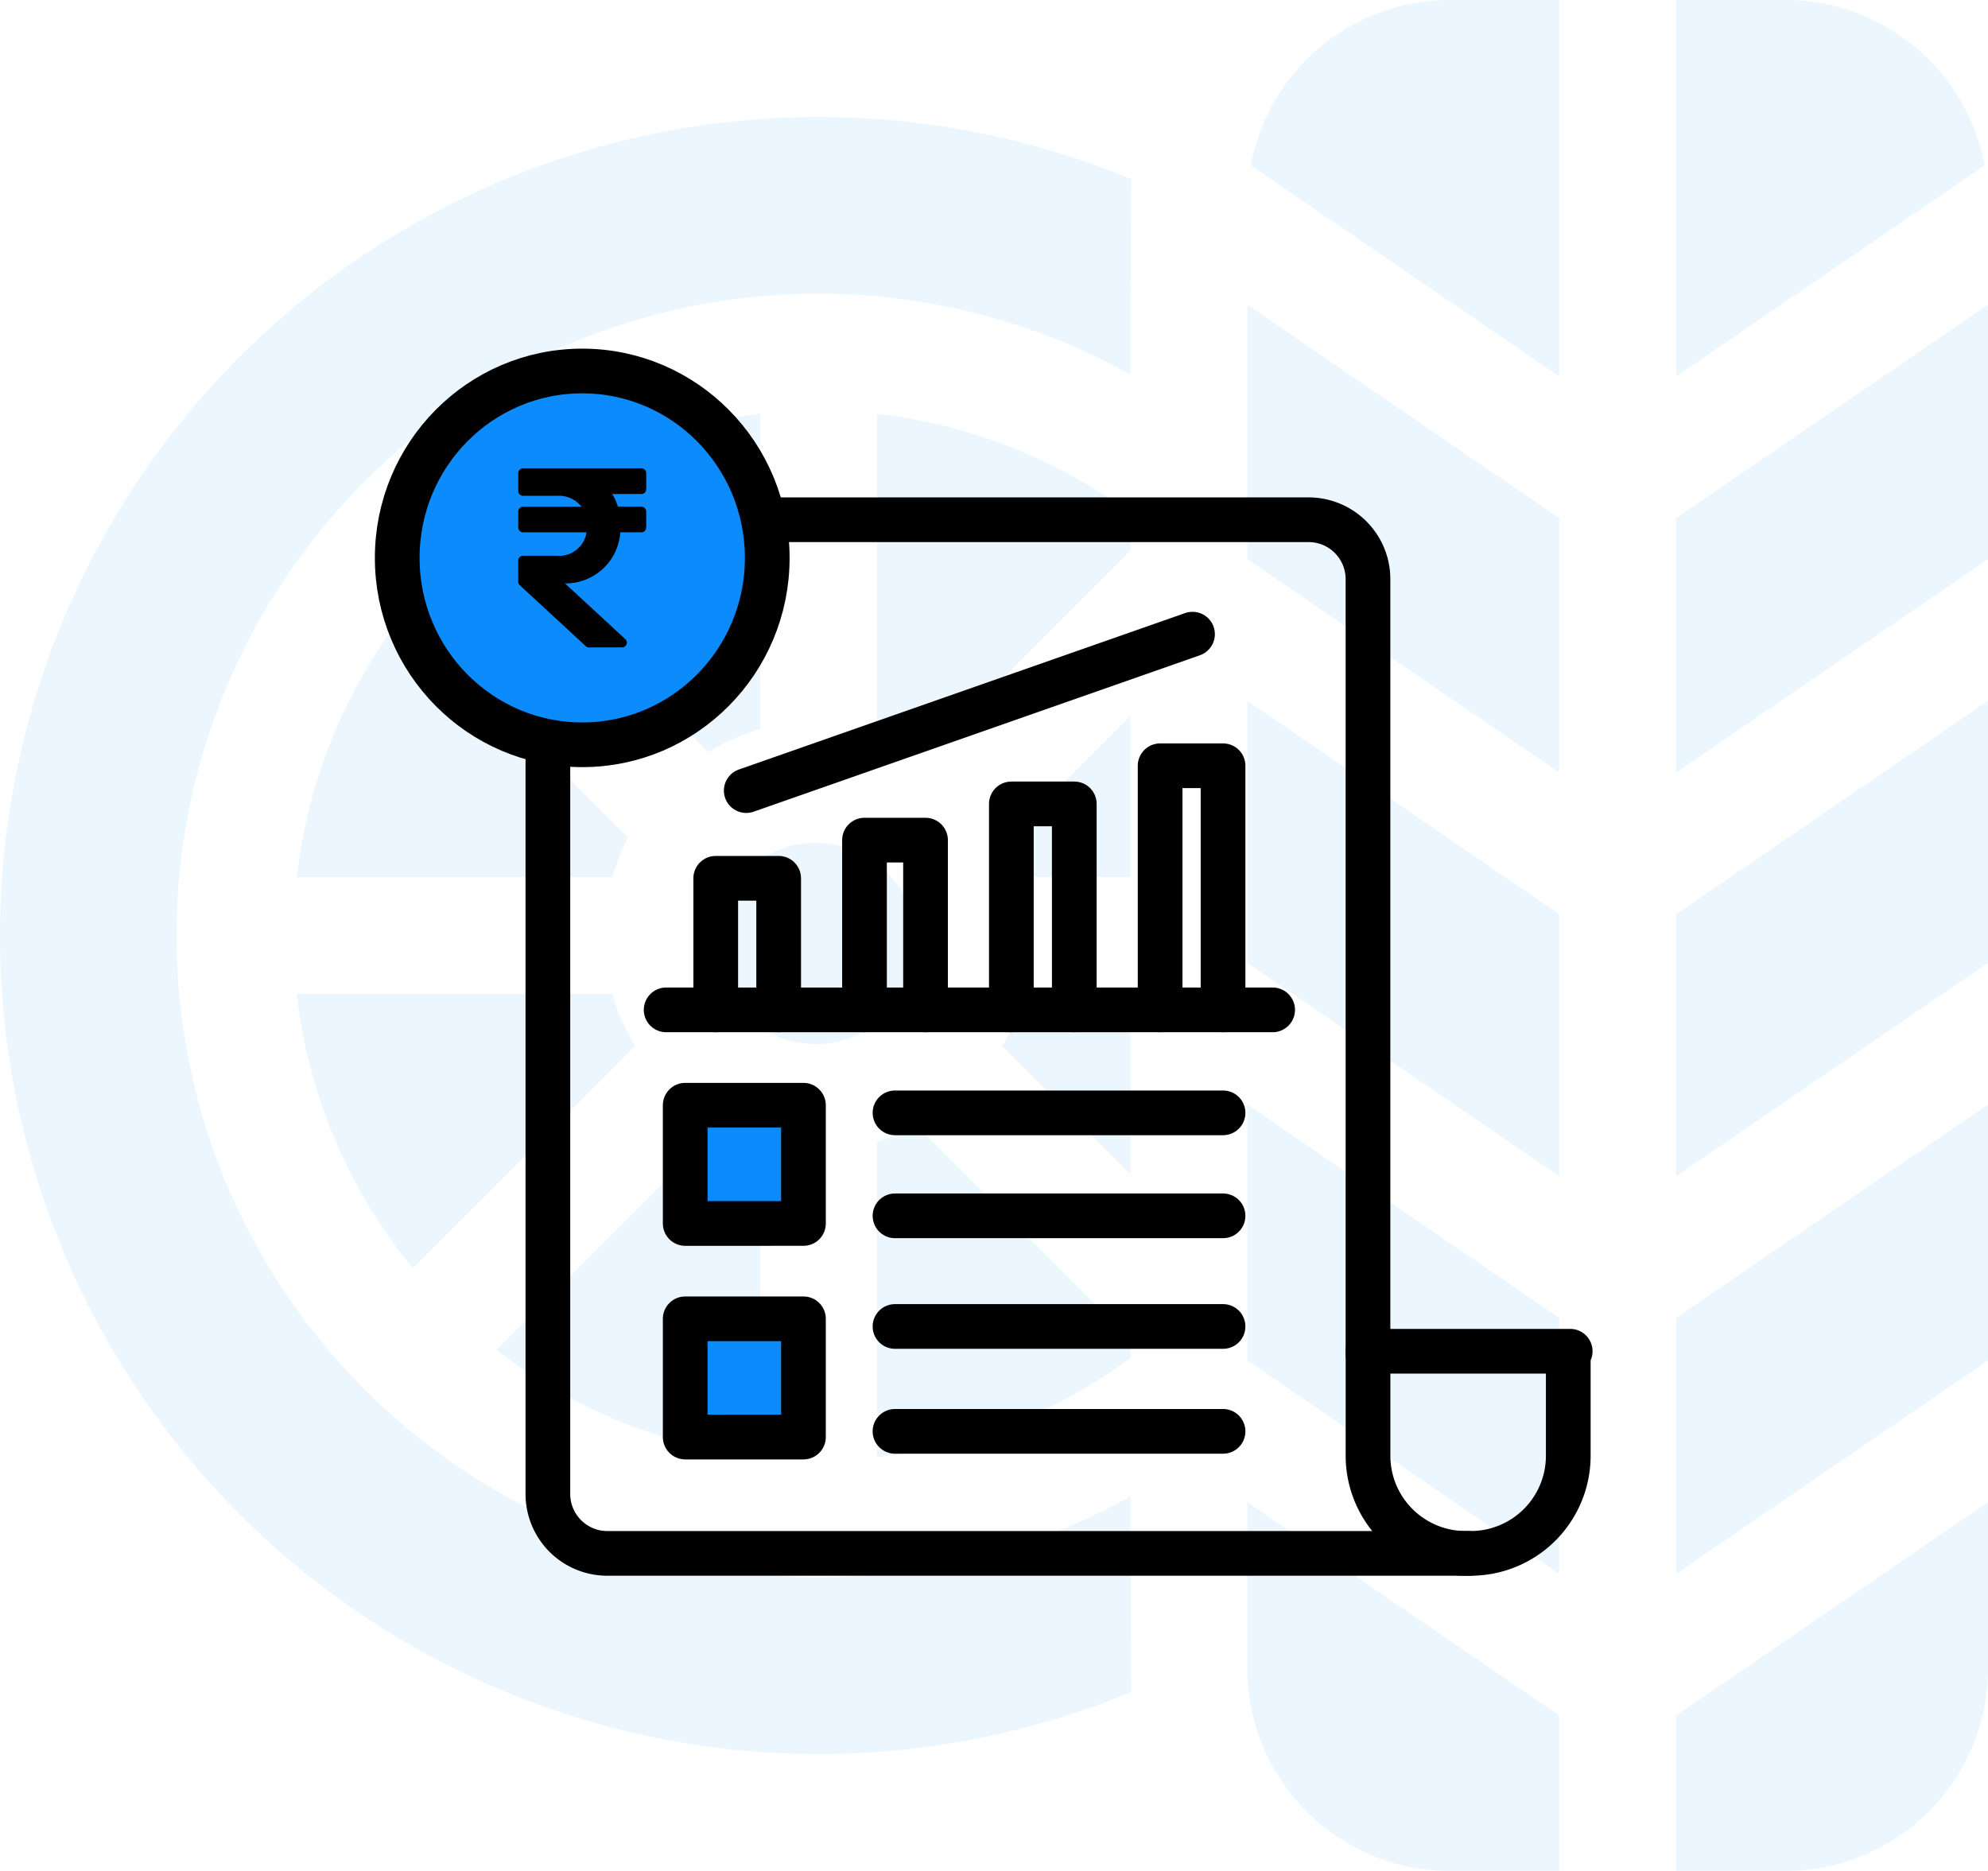 <svg xmlns="http://www.w3.org/2000/svg" width="88.949" height="83.717" viewBox="0 0 88.949 83.717">
  <g id="Instant" transform="translate(-215 -2127.353)">
    <g id="tires" transform="translate(215 2112.353)" opacity="0.22">
      <path id="Path_132436" data-name="Path 132436" d="M333.953,307.928,320,298.381v11.45l13.953,9.547Z" transform="translate(-264.189 -233.957)" fill="rgba(12,139,253,0.35)"/>
      <path id="Path_132437" data-name="Path 132437" d="M333.953,204.353,320,194.806v11.725l13.953,9.547Z" transform="translate(-264.189 -148.446)" fill="rgba(12,139,253,0.35)"/>
      <path id="Path_132438" data-name="Path 132438" d="M430,114.114l13.953-9.547V93.183L430,102.73Z" transform="translate(-355.004 -64.547)" fill="rgba(12,139,253,0.35)"/>
      <path id="Path_132439" data-name="Path 132439" d="M430,216.078l13.953-9.547V194.807L430,204.354Z" transform="translate(-355.004 -148.447)" fill="rgba(12,139,253,0.35)"/>
      <circle id="Ellipse_9383" data-name="Ellipse 9383" cx="4.5" cy="4.5" r="4.5" transform="translate(32 52.717)" fill="rgba(12,139,253,0.35)"/>
      <path id="Path_132440" data-name="Path 132440" d="M434.9,15H430V31.843L443.8,22.4A9.069,9.069,0,0,0,434.9,15Z" transform="translate(-355.004)" fill="rgba(12,139,253,0.35)"/>
      <path id="Path_132441" data-name="Path 132441" d="M333.953,114.114V102.73L320,93.183v11.384Z" transform="translate(-264.189 -64.547)" fill="rgba(12,139,253,0.35)"/>
      <path id="Path_132442" data-name="Path 132442" d="M443.953,400.38,430,409.927v6.956h4.9a9.066,9.066,0,0,0,9.056-9.056Z" transform="translate(-355.004 -318.166)" fill="rgba(12,139,253,0.35)"/>
      <path id="Path_132443" data-name="Path 132443" d="M334.683,31.843V15h-4.9a9.069,9.069,0,0,0-8.9,7.4Z" transform="translate(-264.919)" fill="rgba(12,139,253,0.35)"/>
      <path id="Path_132444" data-name="Path 132444" d="M430,319.377l13.953-9.547V298.38L430,307.927Z" transform="translate(-355.004 -233.956)" fill="rgba(12,139,253,0.35)"/>
      <path id="Path_132445" data-name="Path 132445" d="M225,135.287a9.543,9.543,0,0,1,2.334,1.013l9-9v-1.678A23.536,23.536,0,0,0,225,121.173Z" transform="translate(-185.758 -87.655)" fill="rgba(12,139,253,0.35)"/>
      <path id="Path_132446" data-name="Path 132446" d="M91.3,272.334A9.543,9.543,0,0,1,90.282,270H76.167a23.386,23.386,0,0,0,5.189,12.273Z" transform="translate(-62.883 -210.525)" fill="rgba(12,139,253,0.35)"/>
      <path id="Path_132447" data-name="Path 132447" d="M236.337,313.443l-9.563-9.563a9.515,9.515,0,0,1-1.773.7V318.7a23.129,23.129,0,0,0,11.337-4.448Z" transform="translate(-185.758 -238.496)" fill="rgba(12,139,253,0.35)"/>
      <path id="Path_132448" data-name="Path 132448" d="M139.2,304.582a9.536,9.536,0,0,1-1.773-.7l-10.015,10.015a23.372,23.372,0,0,0,11.788,4.8V304.582Z" transform="translate(-105.189 -238.496)" fill="rgba(12,139,253,0.35)"/>
      <path id="Path_132449" data-name="Path 132449" d="M50.579,106.728a28.721,28.721,0,1,1,0-50.2s.017-8.4.042-8.745a36.626,36.626,0,1,0,0,67.692C50.6,115.127,50.579,106.728,50.579,106.728Z" transform="translate(0 -24.768)" fill="rgba(12,139,253,0.35)"/>
      <path id="Path_132450" data-name="Path 132450" d="M90.282,184.2a9.536,9.536,0,0,1,.7-1.773L80.969,172.411a23.374,23.374,0,0,0-4.8,11.788Z" transform="translate(-62.883 -129.957)" fill="rgba(12,139,253,0.35)"/>
      <path id="Path_132451" data-name="Path 132451" d="M262.833,270h-4.726a9.544,9.544,0,0,1-1.013,2.334l5.739,5.739Z" transform="translate(-212.254 -210.525)" fill="rgba(12,139,253,0.35)"/>
      <path id="Path_132452" data-name="Path 132452" d="M259.581,205.914h4.726v-7.2l-5.428,5.428A9.529,9.529,0,0,1,259.581,205.914Z" transform="translate(-213.728 -151.672)" fill="rgba(12,139,253,0.35)"/>
      <path id="Path_132453" data-name="Path 132453" d="M329.056,416.883h4.9v-6.956L320,400.38v7.447A9.066,9.066,0,0,0,329.056,416.883Z" transform="translate(-264.189 -318.166)" fill="rgba(12,139,253,0.35)"/>
      <path id="Path_132454" data-name="Path 132454" d="M134.571,136.294a9.544,9.544,0,0,1,2.334-1.013V121.166a23.386,23.386,0,0,0-12.273,5.189Z" transform="translate(-102.895 -87.65)" fill="rgba(12,139,253,0.35)"/>
    </g>
    <g id="paper" transform="translate(230.473 2141.953)">
      <g id="Group_49707" data-name="Group 49707" transform="translate(9.041 8.656)">
        <g id="Group_49706" data-name="Group 49706" transform="translate(0 0)">
          <path id="Path_132536" data-name="Path 132536" d="M21.7,9.8H45.935a2.659,2.659,0,0,1,2.645,2.645V47.092" transform="translate(-11.886 -9.8)" fill="none" stroke="#000" stroke-linecap="round" stroke-linejoin="round" stroke-miterlimit="10" stroke-width="2"/>
          <path id="Path_132537" data-name="Path 132537" d="M10.2,21.5V55.122a2.659,2.659,0,0,0,2.645,2.645H51.417" transform="translate(-10.2 -11.516)" fill="none" stroke="#000" stroke-linecap="round" stroke-linejoin="round" stroke-miterlimit="10" stroke-width="2"/>
        </g>
      </g>
      <g id="Group_49714" data-name="Group 49714" transform="translate(2.3 2)">
        <g id="Group_49709" data-name="Group 49709">
          <ellipse id="Ellipse_9399" data-name="Ellipse 9399" cx="8.278" cy="8.363" rx="8.278" ry="8.363" fill="#0c8bfd" stroke="#000" stroke-linecap="round" stroke-linejoin="round" stroke-miterlimit="10" stroke-width="2"/>
          <path id="Icon_awesome-rupee-sign" data-name="Icon awesome-rupee-sign" d="M5.511,3.4a.215.215,0,0,0,.215-.215V2.465a.215.215,0,0,0-.215-.215H.215A.215.215,0,0,0,0,2.465v.8a.215.215,0,0,0,.215.215H1.741a1.291,1.291,0,0,1,1.091.488H.215A.215.215,0,0,0,0,4.182V4.9a.215.215,0,0,0,.215.215h2.84A1.236,1.236,0,0,1,1.718,6.162H.215A.215.215,0,0,0,0,6.376v.948a.215.215,0,0,0,.069.158l2.953,2.726a.215.215,0,0,0,.146.057H4.645a.215.215,0,0,0,.146-.372L2.091,7.4A2.451,2.451,0,0,0,4.566,5.113h.945A.215.215,0,0,0,5.725,4.9V4.182a.215.215,0,0,0-.215-.215H4.461A2.451,2.451,0,0,0,4.206,3.4Z" transform="translate(5.415 2.105)"/>
        </g>
        <g id="Group_49713" data-name="Group 49713" transform="translate(12.032 11.776)">
          <g id="Group_49712" data-name="Group 49712">
            <g id="Group_49711" data-name="Group 49711" transform="translate(0 5.888)">
              <path id="Path_132542" data-name="Path 132542" d="M43.537,35.5H16.4" transform="translate(-16.4 -24.577)" fill="none" stroke="#000" stroke-linecap="round" stroke-linejoin="round" stroke-miterlimit="10" stroke-width="2"/>
              <g id="Group_49710" data-name="Group 49710" transform="translate(2.219)">
                <path id="Path_132543" data-name="Path 132543" d="M19,34.488V28.6h2.816v5.888" transform="translate(-19 -23.565)" fill="none" stroke="#000" stroke-linecap="round" stroke-linejoin="round" stroke-miterlimit="10" stroke-width="2"/>
                <path id="Path_132544" data-name="Path 132544" d="M26.8,34.195V26.6h2.731v7.595" transform="translate(-20.144 -23.272)" fill="none" stroke="#000" stroke-linecap="round" stroke-linejoin="round" stroke-miterlimit="10" stroke-width="2"/>
                <path id="Path_132545" data-name="Path 132545" d="M34.5,33.916V24.7h2.816v9.216" transform="translate(-21.273 -22.993)" fill="none" stroke="#000" stroke-linecap="round" stroke-linejoin="round" stroke-miterlimit="10" stroke-width="2"/>
                <path id="Path_132546" data-name="Path 132546" d="M42.3,33.623V22.7h2.816V33.623" transform="translate(-22.417 -22.7)" fill="none" stroke="#000" stroke-linecap="round" stroke-linejoin="round" stroke-miterlimit="10" stroke-width="2"/>
              </g>
            </g>
            <path id="Path_132547" data-name="Path 132547" d="M20.6,22.8l19.968-7" transform="translate(-17.016 -15.8)" fill="none" stroke="#000" stroke-linecap="round" stroke-linejoin="round" stroke-miterlimit="10" stroke-width="2"/>
          </g>
          <path id="Path_132548" data-name="Path 132548" d="M17.4,40.5h5.291v5.291H17.4Z" transform="translate(-16.547 -19.422)" fill="#0c8bfd" stroke="#000" stroke-linecap="round" stroke-linejoin="round" stroke-miterlimit="10" stroke-width="2"/>
          <path id="Path_132549" data-name="Path 132549" d="M17.4,51.7h5.291v5.291H17.4Z" transform="translate(-16.547 -21.065)" fill="#0c8bfd" stroke="#000" stroke-linecap="round" stroke-linejoin="round" stroke-miterlimit="10" stroke-width="2"/>
          <path id="Path_132550" data-name="Path 132550" d="M28.4,40.9H43.078" transform="translate(-18.16 -19.481)" fill="none" stroke="#000" stroke-linecap="round" stroke-linejoin="round" stroke-miterlimit="10" stroke-width="2"/>
          <path id="Path_132551" data-name="Path 132551" d="M28.4,46.3H43.078" transform="translate(-18.16 -20.273)" fill="none" stroke="#000" stroke-linecap="round" stroke-linejoin="round" stroke-miterlimit="10" stroke-width="2"/>
          <path id="Path_132552" data-name="Path 132552" d="M28.4,52.1H43.078" transform="translate(-18.16 -21.123)" fill="none" stroke="#000" stroke-linecap="round" stroke-linejoin="round" stroke-miterlimit="10" stroke-width="2"/>
          <path id="Path_132553" data-name="Path 132553" d="M28.4,57.6H43.078" transform="translate(-18.16 -21.93)" fill="none" stroke="#000" stroke-linecap="round" stroke-linejoin="round" stroke-miterlimit="10" stroke-width="2"/>
        </g>
        <path id="Path_132554" data-name="Path 132554" d="M62.246,53.4H53.2v4.693a4.37,4.37,0,0,0,4.352,4.352h.256a4.37,4.37,0,0,0,4.352-4.352V53.4Z" transform="translate(-9.764 -9.538)" fill="none" stroke="#000" stroke-linecap="round" stroke-linejoin="round" stroke-miterlimit="10" stroke-width="2"/>
      </g>
    </g>
  </g>
</svg>
